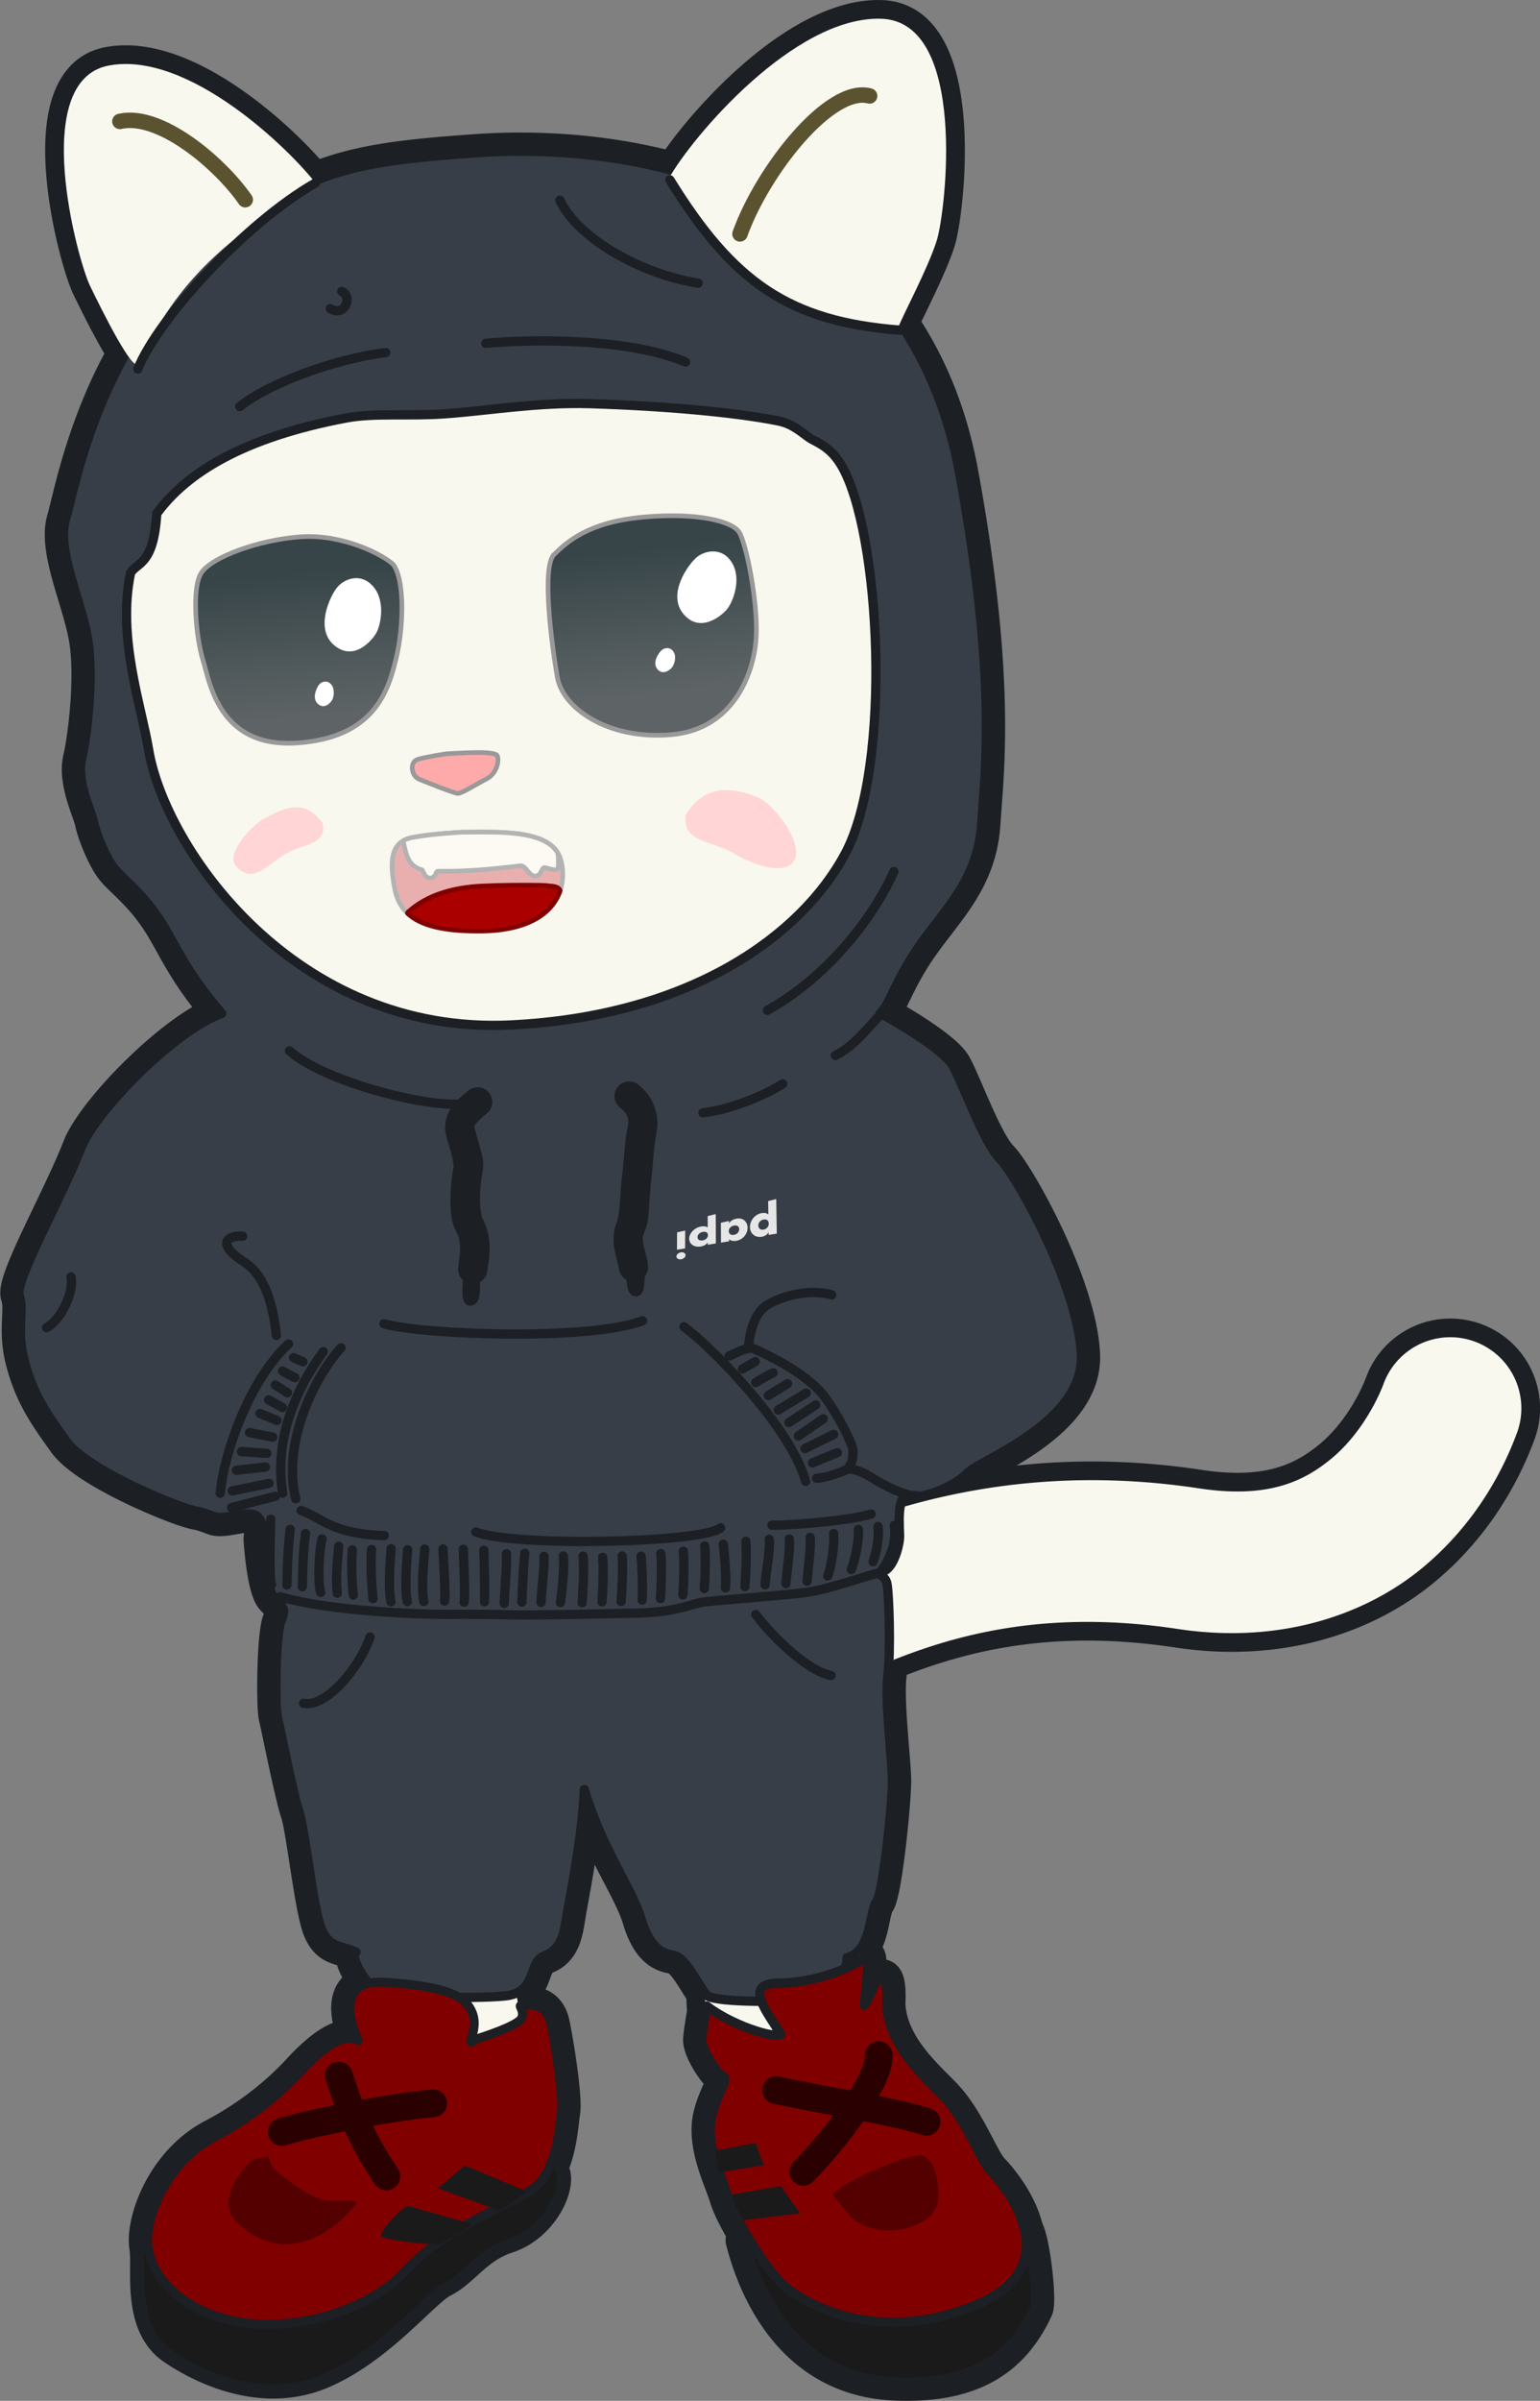 <?xml version="1.0" encoding="UTF-8" standalone="no"?>
<!-- Created with Inkscape (http://www.inkscape.org/) -->

<svg
   width="130.824mm"
   height="203.861mm"
   viewBox="0 0 130.824 203.861"
   version="1.1"
   id="svg5"
   inkscape:version="1.1.1 (1:1.1+202109281949+c3084ef5ed)"
   sodipodi:docname="tracksuitCatBlack.svg"
   xmlns:inkscape="http://www.inkscape.org/namespaces/inkscape"
   xmlns:sodipodi="http://sodipodi.sourceforge.net/DTD/sodipodi-0.dtd"
   xmlns:xlink="http://www.w3.org/1999/xlink"
   xmlns="http://www.w3.org/2000/svg"
   xmlns:svg="http://www.w3.org/2000/svg">
  <rect x="0" y="0" width="130.824" height="203.861" fill="#808080" stroke="none"/>
  <sodipodi:namedview
     id="namedview7"
     pagecolor="#ffffff"
     bordercolor="#999999"
     borderopacity="1"
     inkscape:pageshadow="0"
     inkscape:pageopacity="0"
     inkscape:pagecheckerboard="0"
     inkscape:document-units="mm"
     showgrid="false"
     inkscape:zoom="1"
     inkscape:cx="-4.5"
     inkscape:cy="438.5"
     inkscape:window-width="2560"
     inkscape:window-height="1052"
     inkscape:window-x="0"
     inkscape:window-y="-1"
     inkscape:window-maximized="1"
     inkscape:current-layer="layer2"
     inkscape:snap-global="false"
     showguides="true"
     inkscape:guide-bbox="true"
     inkscape:snap-bbox="false"
     inkscape:bbox-paths="true"
     fit-margin-top="0"
     fit-margin-left="0"
     fit-margin-right="0"
     fit-margin-bottom="0">
    <sodipodi:guide
       position="-883.125,115.515"
       orientation="1,0"
       id="guide6511" />
    <sodipodi:guide
       position="-597.13,118.545"
       orientation="1,0"
       id="guide6513" />
  </sodipodi:namedview>
  <defs
     id="defs2">
    <rect
       x="-3058.376"
       y="-121.155"
       width="1472.061"
       height="1819.574"
       id="rect88927" />
    <inkscape:path-effect
       effect="perspective-envelope"
       up_left_point="608.266,311.896"
       up_right_point="660.85,310.046"
       down_left_point="606.379,336.711"
       down_right_point="658.991,328.665"
       id="path-effect76352"
       is_visible="true"
       lpeversion="1"
       deform_type="envelope_deformation"
       horizontal_mirror="false"
       vertical_mirror="false"
       overflow_perspective="false" />
    <inkscape:path-effect
       effect="perspective-envelope"
       up_left_point="-28.943,-6.343"
       up_right_point="153.015,-6.343"
       down_left_point="-28.943,306.606"
       down_right_point="153.015,306.606"
       id="path-effect76331"
       is_visible="true"
       lpeversion="1"
       deform_type="envelope_deformation"
       horizontal_mirror="false"
       vertical_mirror="false"
       overflow_perspective="false" />
    <linearGradient
       inkscape:collect="always"
       id="linearGradient19813">
      <stop
         style="stop-color:#374548;stop-opacity:1;"
         offset="0"
         id="stop19809" />
      <stop
         style="stop-color:#5e6466;stop-opacity:1"
         offset="1"
         id="stop19811" />
    </linearGradient>
    <rect
       x="74.314"
       y="278.978"
       width="622.934"
       height="226.772"
       id="rect1662" />
    <rect
       x="74.314"
       y="278.978"
       width="622.934"
       height="226.772"
       id="rect1662-5" />
    <linearGradient
       inkscape:collect="always"
       xlink:href="#linearGradient19813"
       id="linearGradient22450"
       x1="13.491"
       y1="63.369"
       x2="14.083"
       y2="88.434"
       gradientUnits="userSpaceOnUse"
       gradientTransform="matrix(0.495,-0.038,0.038,0.495,23.315,39.341)" />
    <linearGradient
       inkscape:collect="always"
       xlink:href="#linearGradient19813"
       id="linearGradient22837"
       gradientUnits="userSpaceOnUse"
       gradientTransform="matrix(0.519,-0.04,0.04,0.519,21.2,37.58)"
       x1="78.883"
       y1="64.516"
       x2="79.901"
       y2="88.515" />
    <rect
       x="74.314"
       y="278.978"
       width="622.934"
       height="226.772"
       id="rect52986" />
    <rect
       x="-3058.376"
       y="-121.155"
       width="1472.061"
       height="1819.574"
       id="rect97759" />
    <rect
       x="-3058.376"
       y="-121.155"
       width="1472.061"
       height="1819.574"
       id="rect5996" />
  </defs>
  <g
     inkscape:groupmode="layer"
     id="layer2"
     inkscape:label="Layer 2"
     style="display:inline;opacity:1"
     transform="translate(-10.147,-21.401)">
    <g
       id="g22888">
      <path
         id="path9125"
         style="fill:#1c1f24;fill-opacity:1;fill-rule:evenodd;stroke:#1c1f24;stroke-width:3.175;stroke-linecap:round;stroke-linejoin:round;stroke-miterlimit:4;stroke-dasharray:none;stroke-opacity:1;paint-order:fill markers stroke;stop-color:#000000"
         d="m 84.644,22.99 c -6.9,0.1 -14.798,9.009 -17.283,12.909 -5.647,-1.516 -11.535,-1.897 -16.837,-1.52 -5.97,0.424 -9.949,0.863 -13.694,2.41 -2.667,-3.306 -10.952,-11.068 -17.461,-9.819 -6.766,1.299 -2.643,16.492 -1.576,18.702 0.703,1.456 2.081,4.229 3.057,5.703 -3.52,6.225 -4.642,12.432 -5.152,14.186 -0.728,2.506 1.238,6.596 1.852,9.858 0.614,3.262 -0.024,8.527 -0.472,10.449 -0.449,1.922 0.855,4.48 1.015,5.33 0.16,0.85 1.041,3.132 1.851,4.054 0.81,0.922 2.325,2.048 3.765,4.256 1.44,2.208 2.085,4.253 5.276,7.949 -4.003,1.429 -10.753,8.325 -11.957,11.413 -1.706,4.377 -5.662,11.304 -5.237,12.536 0.425,1.231 -0.294,2.941 0.441,5.649 0.734,2.707 1.769,4.269 3.572,6.758 1.804,2.49 9.736,5.714 11.068,5.906 0.338,0.049 0.863,0.224 1.457,0.458 0.808,0.318 2.711,-0.492 3.485,-0.125 0.896,0.426 0.607,2.008 0.607,2.008 0,0 0.242,4.154 1.011,4.988 0.769,0.834 1.047,0.907 0.587,2.007 -0.461,1.099 -0.545,7.174 -0.307,8.147 0.238,0.973 1.342,6.609 1.842,8.072 0.5,1.463 1.213,8.398 1.926,9.995 0.713,1.597 1.663,1.273 2.918,1.899 -0.528,0.07 0.294,1.8 1.087,2.64 -2.297,0.528 -1.705,3.114 -0.907,4.852 -1.804,-1.009 -4.689,2.438 -5.293,3.047 -0.604,0.609 -2.975,3.097 -6.962,5.181 -3.703,1.935 -5.498,6.026 -5.643,8.481 -0.024,0.407 0.015,0.84 0.118,1.284 -8.46e-4,1.3e-4 -0.034,0.006 -0.034,0.006 0.149,1.678 -0.55,6.086 2.16,7.954 2.71,1.868 7.76,4.146 12.626,1.997 4.866,-2.149 8.41,-6.821 10.156,-7.705 1.746,-0.884 2.8,-2.87 5.462,-3.738 2.661,-0.868 4.104,-3.715 3.885,-5.023 -0.03,-0.177 -0.169,-0.301 -0.394,-0.381 0.959,-1.818 1.056,-4.241 1.191,-5.032 0.185,-1.089 -0.449,-5.327 -0.875,-7.42 -0.426,-2.093 -2.238,-1.59 -2.545,-1.617 -0.307,-0.027 0.32,0.439 0.023,1.082 -0.016,0.034 -0.041,0.07 -0.072,0.106 l -0.378,-2.238 c 1.657,-0.723 1.117,-2.687 2.44,-3.189 1.544,-0.586 1.662,-2.175 1.923,-3.729 0.261,-1.554 1.273,-6.525 1.42,-10.361 1.543,5.126 4.028,8.349 4.802,10.926 0.717,2.386 1.714,2.98 2.725,3.124 1.021,0.146 1.946,2.144 2.706,3.179 0.024,0.574 0.054,1.141 0.083,1.641 -0.096,0.563 -0.272,1.616 -0.336,2.289 -0.084,0.88 1.349,3.029 1.852,3.226 0.503,0.197 -0.915,2.073 -1.106,3.941 -0.241,2.361 1.065,4.85 1.501,6.332 0.193,0.656 0.845,1.961 1.664,3.334 -0.187,0.087 -0.293,0.178 -0.303,0.275 0.758,2.964 3.561,11.597 12.73,12.018 6.805,0.312 10.063,-2.245 11.93,-6.239 0.286,-0.612 -0.214,-5.597 -0.855,-6.715 -0.543,-2.349 -2.34,-4.406 -2.825,-4.901 -0.95,-0.968 -2.073,-4.365 -4.183,-6.515 -1.667,-1.699 -4.562,-4.258 -4.7,-7.763 0,0 0.177,-2.379 -0.478,-2.141 -0.655,0.238 -0.644,1.159 -1.418,2.307 0,-0.414 0.535,-4.317 0.16,-4.074 -0.156,0.101 -0.322,0.2 -0.494,0.298 l -0.014,-0.721 -0.302,0.008 c 1.253,-1.1 1.16,-3.583 1.675,-4.292 0.609,-0.838 1.389,-8.666 1.366,-10.372 -0.023,-1.706 -0.648,-6.639 -0.393,-8.855 0.039,-0.335 0.065,-0.736 0.086,-1.163 5.778,-2.349 13.505,-4.463 24.55,-2.788 8.863,1.343 16.108,-1.325 20.767,-5.184 4.659,-3.859 6.934,-8.484 8.036,-11.45 a 6.037,6.037 0 0 0 -3.557,-7.761 6.037,6.037 0 0 0 -7.761,3.558 c -0.564,1.52 -2.053,4.394 -4.419,6.354 -2.366,1.96 -5.407,3.432 -11.257,2.545 -10.325,-1.565 -18.857,-0.269 -25.408,1.659 0.097,-0.663 0.315,-1.168 0.814,-1.029 1.153,0.32 3.843,-0.806 4.916,-1.933 1.074,-1.127 9.947,-4.272 9.673,-10.091 -0.274,-5.819 -5.515,-15.174 -6.927,-16.606 -1.412,-1.432 -3.291,-6.782 -4.036,-7.963 -0.745,-1.182 -3.785,-3.102 -6.115,-4.382 0.774,-0.649 1.299,-2.868 3.453,-5.899 2.153,-3.032 4.861,-5.55 5.158,-10.182 0.295,-4.609 1.337,-12.122 -1.852,-29.665 -0.928,-5.106 -2.707,-9.348 -5.085,-12.849 0.612,-1.384 2.422,-4.821 3.116,-7.006 0.773,-2.433 2.669,-18.629 -4.729,-18.845 -0.116,-0.003 -0.232,-0.004 -0.348,-0.003 z" />
      <path
         style="fill:#f9f8ef;fill-opacity:1;fill-rule:evenodd;stroke:none;stroke-width:0.787;stroke-linecap:round;stroke-linejoin:round;stroke-miterlimit:4;stroke-dasharray:none;stroke-opacity:1;paint-order:fill markers stroke;stop-color:#000000"
         d="m 83.223,187.184 0.12,6.021 -8.872,4.18 -4.263,-3.465 c 0,0 -0.519,-7.049 -0.041,-6.957 0.478,0.093 9.221,0.326 9.221,0.326 z"
         id="path221230"
         sodipodi:nodetypes="ccccscc" />
      <path
         style="fill:#f9f8ef;fill-opacity:1;fill-rule:evenodd;stroke:none;stroke-width:0.787;stroke-linecap:round;stroke-linejoin:round;stroke-miterlimit:4;stroke-dasharray:none;stroke-opacity:1;paint-order:fill markers stroke;stop-color:#000000"
         d="m 53.599,188.269 1.153,6.83 -7.727,1.664 -4.263,-3.465 c 0,0 -0.519,-7.049 -0.041,-6.957 0.478,0.093 9.221,0.326 9.221,0.326 z"
         id="path216663" />
      <path
         style="fill:#1a1a1a;fill-opacity:1;fill-rule:evenodd;stroke:#1a1a1a;stroke-width:0.764;stroke-linecap:round;stroke-linejoin:round;stroke-miterlimit:4;stroke-dasharray:none;stroke-opacity:1;paint-order:fill markers stroke;stop-color:#000000"
         d="m 22.762,212.658 c 0.149,1.678 -0.55,6.086 2.16,7.954 2.71,1.868 7.76,4.146 12.626,1.997 4.866,-2.149 8.41,-6.821 10.156,-7.705 1.746,-0.884 2.801,-2.87 5.462,-3.738 2.661,-0.868 4.104,-3.715 3.885,-5.023 -0.219,-1.308 -6.453,0.236 -8.713,1.513 -2.26,1.277 -25.575,5.002 -25.575,5.002 z"
         id="path208778"
         sodipodi:nodetypes="cssssssc" />
      <path
         style="fill:#1a1a1a;fill-opacity:1;fill-rule:evenodd;stroke:#1c1f24;stroke-width:0.787;stroke-linecap:round;stroke-linejoin:round;stroke-miterlimit:4;stroke-dasharray:none;stroke-opacity:1;paint-order:fill markers stroke;stop-color:#000000"
         d="m 73.371,211.631 c 0.758,2.964 3.561,11.597 12.73,12.018 6.805,0.312 10.063,-2.245 11.929,-6.239 0.301,-0.645 -0.268,-6.142 -0.958,-6.862 -0.69,-0.721 -23.538,-0.415 -23.702,1.084 z"
         id="path163938"
         sodipodi:nodetypes="csssc" />
      <path
         style="color:#000000;fill:#f9f8ef;fill-opacity:1;fill-rule:evenodd;stroke-width:0.496;stroke-linecap:round;stroke-linejoin:round;-inkscape-stroke:none;paint-order:fill markers stroke"
         d="m 135.451,135.327 a 6.037,6.037 0 0 0 -7.761,3.558 c -0.564,1.52 -2.053,4.394 -4.419,6.354 -2.366,1.96 -5.407,3.432 -11.257,2.545 -16.177,-2.452 -27.961,2.116 -34.604,5.142 a 6.037,6.037 0 0 0 -2.992,7.997 6.037,6.037 0 0 0 7.997,2.992 c 6.059,-2.76 14.543,-6.2 27.791,-4.192 8.863,1.343 16.109,-1.325 20.768,-5.184 4.659,-3.859 6.934,-8.483 8.035,-11.45 a 6.037,6.037 0 0 0 -3.557,-7.761 z"
         id="path99263" />
      <path
         style="fill:#373e48;fill-opacity:1;fill-rule:evenodd;stroke:#1c1f24;stroke-width:0.787;stroke-linecap:round;stroke-linejoin:round;stroke-miterlimit:4;stroke-dasharray:none;stroke-opacity:1;paint-order:fill markers stroke;stop-color:#000000"
         d="m 50.524,34.379 c 15.877,-1.129 37.016,4.479 41.166,27.314 3.189,17.543 2.147,25.056 1.852,29.665 -0.296,4.632 -3.005,7.15 -5.158,10.182 -2.153,3.032 -2.679,5.25 -3.452,5.899 2.33,1.28 5.371,3.2 6.115,4.382 0.745,1.182 2.624,6.531 4.036,7.963 1.412,1.432 6.653,10.786 6.927,16.605 0.274,5.819 -8.599,8.964 -9.673,10.091 -1.074,1.127 -3.764,2.254 -4.916,1.933 -1.153,-0.32 -0.852,2.736 -0.852,3.447 0,0.711 -0.503,2.738 -1.43,2.978 -0.927,0.241 0.186,0.141 0.357,1.033 0.171,0.892 0.33,5.586 0.074,7.801 -0.255,2.215 0.37,7.149 0.393,8.855 0.023,1.706 -0.757,9.533 -1.367,10.372 -0.609,0.838 -0.361,4.166 -2.503,4.743 0.042,0.407 -0.184,2.651 -3.196,3.419 -1.494,0.381 -7.708,0.407 -8.657,-0.18 -0.797,-0.893 -1.807,-3.306 -2.929,-3.467 -1.011,-0.145 -2.008,-0.738 -2.725,-3.124 -0.775,-2.578 -3.259,-5.801 -4.802,-10.927 -0.147,3.835 -1.158,8.807 -1.419,10.361 -0.261,1.554 -0.38,3.143 -1.924,3.729 -1.544,0.586 -0.541,3.168 -3.464,3.438 -2.923,0.27 -9.982,0.081 -11.183,-0.8 -0.862,-0.632 -1.995,-2.844 -1.397,-2.923 -1.255,-0.626 -2.204,-0.302 -2.918,-1.899 -0.713,-1.597 -1.426,-8.532 -1.927,-9.995 -0.5,-1.463 -1.604,-7.099 -1.842,-8.072 -0.238,-0.973 -0.154,-7.048 0.307,-8.147 0.461,-1.099 0.183,-1.173 -0.587,-2.007 -0.769,-0.834 -1.011,-4.988 -1.011,-4.988 0,0 0.29,-1.582 -0.607,-2.008 -0.773,-0.367 -2.677,0.443 -3.485,0.124 -0.594,-0.234 -1.118,-0.409 -1.457,-0.458 -1.332,-0.192 -9.264,-3.416 -11.068,-5.906 -1.804,-2.49 -2.838,-4.051 -3.572,-6.758 -0.734,-2.707 -0.016,-4.417 -0.441,-5.649 -0.425,-1.231 3.531,-8.159 5.237,-12.536 1.204,-3.089 7.954,-9.984 11.957,-11.413 -3.191,-3.696 -3.836,-5.74 -5.276,-7.949 C 22.269,97.301 20.754,96.174 19.944,95.253 19.134,94.331 18.254,92.049 18.094,91.199 17.933,90.348 16.63,87.791 17.079,85.869 17.527,83.946 18.165,78.681 17.551,75.419 16.937,72.158 14.97,68.068 15.699,65.561 16.427,63.055 18.4,51.454 26.845,43.705 35.29,35.957 39.538,35.16 50.524,34.379 Z"
         id="path27368"
         sodipodi:nodetypes="sssscssssssssssscscsscsssscssssscssssssscssssssss" />
      <path
         style="fill:#f9f8ef;fill-opacity:1;fill-rule:evenodd;stroke:#1c1f24;stroke-width:0.787;stroke-linecap:round;stroke-linejoin:round;stroke-miterlimit:4;stroke-dasharray:none;stroke-opacity:1;paint-order:fill markers stroke;stop-color:#000000"
         d="m 48.01,56.533 c 3.645,-0.263 7.848,-0.99 12.241,-0.856 6.23,0.19 12.373,0.729 16.051,1.476 1.34,0.272 2.194,1.2 2.764,1.521 0.673,0.378 1.672,0.763 2.548,2.227 3.34,5.589 4.345,25.522 0.323,33.007 C 78.267,100.74 68.969,107.671 53.561,108.433 35.167,109.344 24.16,93.386 22.779,85.089 c -0.626,-3.761 -2.699,-9.577 -1.535,-15.058 0.627,-0.935 1.951,-0.686 2.22,-5.02 2.556,-3.498 7.39,-6.47 16.077,-8.114 2.432,-0.46 5.399,-0.13 8.47,-0.364 z"
         id="path17483"
         sodipodi:nodetypes="csssssssccsc" />
      <path
         style="fill:#ffaaaa;fill-rule:evenodd;stroke:#999999;stroke-width:0.394;stroke-linecap:round;stroke-linejoin:round;paint-order:stroke fill markers;stop-color:#000000"
         d="m 48.116,85.403 c 1.671,-0.083 4.106,-0.247 4.28,0.181 0.174,0.428 -0.053,1.513 -0.924,1.959 -0.87,0.446 -2.12,1.257 -2.449,1.232 -0.328,-0.025 -3.16,-1.143 -3.373,-1.262 -0.573,-0.32 -0.707,-1.409 -0.023,-1.627 0.684,-0.218 2.488,-0.483 2.488,-0.483 z"
         id="path18418"
         sodipodi:nodetypes="ssscsscs" />
      <path
         style="fill:url(#linearGradient22837);fill-opacity:1;fill-rule:evenodd;stroke:#999999;stroke-width:0.394;stroke-linecap:round;stroke-linejoin:round;stroke-miterlimit:4;stroke-dasharray:none;stroke-opacity:1;paint-order:stroke fill markers;stop-color:#000000"
         d="m 64.743,65.313 c 4.642,-0.427 7.614,0.349 8.2,1.281 0.586,0.931 1.579,5.822 1.451,8.796 -0.128,2.975 -1.811,7.927 -7.216,8.393 -5.405,0.466 -9.228,-2.258 -9.686,-4.879 -0.459,-2.621 -1.357,-9.354 -0.28,-10.412 1.076,-1.058 2.89,-2.752 7.532,-3.178 z"
         id="path22835"
         sodipodi:nodetypes="zszzssz" />
      <path
         style="fill:url(#linearGradient22450);fill-opacity:1;fill-rule:evenodd;stroke:#999999;stroke-width:0.394;stroke-linecap:round;stroke-linejoin:round;stroke-miterlimit:4;stroke-dasharray:none;stroke-opacity:1;paint-order:stroke fill markers;stop-color:#000000"
         d="m 43.563,69.342 c -0.902,-0.867 -4.348,-2.616 -7.9,-2.359 -3.551,0.257 -7.513,1.718 -8.399,3.036 -0.885,1.319 -0.45,5.565 0.126,7.438 0.576,1.872 1.347,7.462 7.958,7.032 6.611,-0.43 7.778,-4.442 8.436,-7.12 0.657,-2.677 0.765,-6.672 -0.221,-8.028 z"
         id="path18883"
         sodipodi:nodetypes="czsszsc" />
      <path
         style="display:inline;fill:#ffffff;fill-rule:evenodd;stroke:none;stroke-width:0.394;stroke-linecap:round;stroke-linejoin:round;paint-order:stroke fill markers;stop-color:#000000"
         d="m 68.206,73.535 c 1.401,1.672 3.209,0.186 3.698,-0.399 0.49,-0.585 1.259,-2.505 0.452,-3.904 -0.807,-1.399 -2.299,-1.12 -3.033,-0.503 -0.733,0.618 -2.519,3.134 -1.117,4.806 z"
         id="path19277"
         sodipodi:nodetypes="zzssz" />
      <path
         style="display:inline;fill:#ffffff;fill-rule:evenodd;stroke:none;stroke-width:0.132;stroke-linecap:round;stroke-linejoin:round;paint-order:stroke fill markers;stop-color:#000000"
         d="m 65.989,78.218 c 0.47,0.562 1.075,0.063 1.24,-0.134 0.164,-0.196 0.422,-0.842 0.151,-1.312 -0.271,-0.47 -0.771,-0.377 -1.016,-0.169 -0.246,0.207 -0.844,1.053 -0.374,1.614 z"
         id="path19741"
         sodipodi:nodetypes="zzssz" />
      <path
         style="display:inline;fill:#ffffff;fill-rule:evenodd;stroke:none;stroke-width:0.394;stroke-linecap:round;stroke-linejoin:round;paint-order:stroke fill markers;stop-color:#000000"
         d="m 38.535,76.189 c 1.67,1.403 3.192,-0.374 3.573,-1.034 0.381,-0.661 0.805,-2.686 -0.233,-3.924 -1.038,-1.238 -2.459,-0.704 -3.074,0.031 -0.615,0.736 -1.937,3.524 -0.266,4.927 z"
         id="path23842"
         sodipodi:nodetypes="zzssz" />
      <path
         style="display:inline;fill:#ffffff;fill-rule:evenodd;stroke:none;stroke-width:0.132;stroke-linecap:round;stroke-linejoin:round;paint-order:stroke fill markers;stop-color:#000000"
         d="m 37.165,81.186 c 0.56,0.472 1.07,-0.125 1.198,-0.347 0.127,-0.222 0.269,-0.902 -0.079,-1.318 -0.348,-0.416 -0.824,-0.237 -1.03,0.01 -0.206,0.247 -0.648,1.183 -0.088,1.655 z"
         id="path23844"
         sodipodi:nodetypes="zzssz" />
      <path
         style="fill:#e9afaf;fill-opacity:1;fill-rule:evenodd;stroke:#b3b3b3;stroke-width:0.394;stroke-linecap:round;stroke-linejoin:round;paint-order:stroke fill markers;stop-color:#000000"
         d="m 49.447,92.067 c 3.73,-0.037 7.795,-0.163 8.388,2.524 0.593,2.687 -0.958,5.82 -6.852,5.87 -5.171,0.044 -6.888,-1.319 -7.323,-3.689 -0.42,-2.289 -0.321,-3.909 1.502,-4.254 1.823,-0.345 4.285,-0.451 4.285,-0.451 z"
         id="path23959"
         sodipodi:nodetypes="cssssc" />
      <path
         id="path26705"
         style="fill:#aa0000;fill-opacity:1;fill-rule:evenodd;stroke:#800000;stroke-width:0.394;stroke-linecap:round;stroke-linejoin:round;paint-order:stroke fill markers;stop-color:#000000"
         d="m 54.837,96.561 c -1.547,-0.002 -3.662,0.038 -4.61,0.139 -1.517,0.161 -3.757,0.613 -5.444,2.175 -0.009,0.024 -0.016,0.049 -0.023,0.073 1.055,1.001 2.945,1.539 6.224,1.512 4.13,-0.035 6.127,-1.584 6.749,-3.432 -0.176,-0.439 -0.825,-0.367 -1.101,-0.421 -0.143,-0.028 -0.867,-0.044 -1.795,-0.046 z"
         sodipodi:nodetypes="ssccscss" />
      <path
         id="path24027"
         style="fill:#fcfaf2;fill-opacity:1;fill-rule:evenodd;stroke:#b3b3b3;stroke-width:0.394;stroke-linecap:round;stroke-linejoin:round;paint-order:stroke fill markers;stop-color:#000000"
         d="m 51.205,92.054 c -0.585,-9.18e-4 -1.176,0.007 -1.758,0.013 0,0 -2.462,0.106 -4.285,0.451 -0.3,0.057 -0.553,0.148 -0.765,0.271 0.228,1.108 0.41,2.169 1.584,2.465 0.127,0.032 0.192,0.685 0.694,0.701 0.516,0.016 0.452,-0.567 0.673,-0.581 2.216,0.066 4.893,-0.196 7.007,-0.457 0.465,-0.033 0.733,0.881 1.251,0.874 0.596,-0.008 0.509,-0.809 0.864,-0.712 0.409,0.112 0.818,0.215 0.966,0.188 0.224,-0.041 0.145,-1.046 0.107,-1.424 -0.941,-1.58 -3.568,-1.785 -6.337,-1.789 z" />
      <path
         style="fill:none;fill-opacity:1;fill-rule:evenodd;stroke:#1c1f24;stroke-width:0.787;stroke-linecap:round;stroke-linejoin:round;stroke-miterlimit:4;stroke-dasharray:none;stroke-opacity:1;paint-order:stroke fill markers;stop-color:#000000"
         d="m 30.517,55.924 c 2.266,-1.856 7.885,-4.037 12.406,-4.583"
         id="path27693"
         sodipodi:nodetypes="cc" />
      <path
         style="fill:none;fill-opacity:1;fill-rule:evenodd;stroke:#1c1f24;stroke-width:0.787;stroke-linecap:round;stroke-linejoin:round;stroke-miterlimit:4;stroke-dasharray:none;stroke-opacity:1;paint-order:stroke fill markers;stop-color:#000000"
         d="m 51.416,50.553 c 3.756,-0.345 12.032,-0.494 16.962,1.588"
         id="path43546" />
      <path
         style="fill:none;fill-opacity:1;fill-rule:evenodd;stroke:#1c1f24;stroke-width:0.787;stroke-linecap:round;stroke-linejoin:round;stroke-miterlimit:4;stroke-dasharray:none;stroke-opacity:1;paint-order:stroke fill markers;stop-color:#000000"
         d="m 57.705,38.401 c 1.475,3.158 6.735,6.236 11.742,7.046"
         id="path43581" />
      <path
         style="fill:none;fill-opacity:1;fill-rule:evenodd;stroke:#1c1f24;stroke-width:0.787;stroke-linecap:round;stroke-linejoin:round;stroke-miterlimit:4;stroke-dasharray:none;stroke-opacity:1;paint-order:stroke fill markers;stop-color:#000000"
         d="m 38.203,47.606 c 1.21,0.743 1.955,-0.985 0.974,-1.459"
         id="path43583"
         sodipodi:nodetypes="cc" />
      <path
         style="fill:none;fill-opacity:1;fill-rule:evenodd;stroke:#1c1f24;stroke-width:0.787;stroke-linecap:round;stroke-linejoin:round;stroke-miterlimit:4;stroke-dasharray:none;stroke-opacity:1;paint-order:stroke fill markers;stop-color:#000000"
         d="m 42.753,133.803 c 3.237,0.935 17.29,1.48 21.981,-0.248"
         id="path44017" />
      <path
         style="fill:none;fill-opacity:1;fill-rule:evenodd;stroke:#1c1f24;stroke-width:0.787;stroke-linecap:round;stroke-linejoin:round;stroke-miterlimit:4;stroke-dasharray:none;stroke-opacity:1;paint-order:stroke fill markers;stop-color:#000000"
         d="m 35.277,148.671 c -1.136,-4.483 1.343,-10.051 3.836,-12.825"
         id="path44019" />
      <path
         style="fill:none;fill-opacity:1;fill-rule:evenodd;stroke:#1c1f24;stroke-width:0.787;stroke-linecap:round;stroke-linejoin:round;stroke-miterlimit:4;stroke-dasharray:none;stroke-opacity:1;paint-order:stroke fill markers;stop-color:#000000"
         d="m 34.16,148.192 c -0.772,-4.778 1.291,-9.079 3.447,-12.016"
         id="path44101"
         sodipodi:nodetypes="cc" />
      <path
         style="fill:none;fill-opacity:1;fill-rule:evenodd;stroke:#1c1f24;stroke-width:0.787;stroke-linecap:round;stroke-linejoin:round;stroke-miterlimit:4;stroke-dasharray:none;stroke-opacity:1;paint-order:stroke fill markers;stop-color:#000000"
         d="m 69.861,115.895 c 2.083,-0.245 4.875,-1.272 6.773,-2.453"
         id="path44611"
         sodipodi:nodetypes="cc" />
      <path
         style="fill:none;fill-opacity:1;fill-rule:evenodd;stroke:#1c1f24;stroke-width:0.787;stroke-linecap:round;stroke-linejoin:round;stroke-miterlimit:4;stroke-dasharray:none;stroke-opacity:1;paint-order:stroke fill markers;stop-color:#000000"
         d="m 85.121,107.38 c -1.236,1.237 -2.405,2.884 -4.02,3.646"
         id="path44837" />
      <path
         style="fill:none;fill-opacity:1;fill-rule:evenodd;stroke:#1c1f24;stroke-width:0.787;stroke-linecap:round;stroke-linejoin:round;stroke-miterlimit:4;stroke-dasharray:none;stroke-opacity:1;paint-order:stroke fill markers;stop-color:#000000"
         d="m 48.885,115.153 c -3.358,0.109 -11.461,-2.09 -14.145,-4.526"
         id="path44839" />
      <path
         style="fill:none;fill-opacity:1;fill-rule:evenodd;stroke:#1c1f24;stroke-width:0.787;stroke-linecap:round;stroke-linejoin:round;stroke-miterlimit:4;stroke-dasharray:none;stroke-opacity:1;paint-order:stroke fill markers;stop-color:#000000"
         d="m 68.247,134.063 c 2.157,1.534 9.078,8.479 10.336,13.125"
         id="path44841" />
      <path
         style="fill:none;fill-opacity:1;fill-rule:evenodd;stroke:#1c1f24;stroke-width:0.787;stroke-linecap:round;stroke-linejoin:round;stroke-miterlimit:4;stroke-dasharray:none;stroke-opacity:1;paint-order:stroke fill markers;stop-color:#000000"
         d="m 72.086,136.548 c 0.735,-0.332 1.621,-0.842 2.137,-0.603 0.516,0.239 4.337,1.879 5.965,4.055 1.251,1.672 2.208,3.754 2.364,4.288 0.155,0.535 0.02,1.701 -0.653,1.987 -0.673,0.286 -1.812,0.644 -2.386,0.648"
         id="path44904"
         sodipodi:nodetypes="cssssc" />
      <path
         style="fill:none;fill-opacity:1;fill-rule:evenodd;stroke:#1c1f24;stroke-width:0.787;stroke-linecap:round;stroke-linejoin:round;stroke-miterlimit:4;stroke-dasharray:none;stroke-opacity:1;paint-order:stroke fill markers;stop-color:#000000"
         d="m 73.214,137.641 1.094,-0.63"
         id="path44906"
         sodipodi:nodetypes="cc" />
      <path
         style="fill:none;fill-opacity:1;fill-rule:evenodd;stroke:#1c1f24;stroke-width:0.787;stroke-linecap:round;stroke-linejoin:round;stroke-miterlimit:4;stroke-dasharray:none;stroke-opacity:1;paint-order:stroke fill markers;stop-color:#000000"
         d="m 74.343,138.792 c 0,0 0.949,-0.58 1.474,-0.82"
         id="path44908"
         sodipodi:nodetypes="cc" />
      <path
         style="fill:none;fill-opacity:1;fill-rule:evenodd;stroke:#1c1f24;stroke-width:0.787;stroke-linecap:round;stroke-linejoin:round;stroke-miterlimit:4;stroke-dasharray:none;stroke-opacity:1;paint-order:stroke fill markers;stop-color:#000000"
         d="m 76.266,141.128 2.371,-1.441"
         id="path44910" />
      <path
         style="fill:none;fill-opacity:1;fill-rule:evenodd;stroke:#1c1f24;stroke-width:0.787;stroke-linecap:round;stroke-linejoin:round;stroke-miterlimit:4;stroke-dasharray:none;stroke-opacity:1;paint-order:stroke fill markers;stop-color:#000000"
         d="m 77.968,143.335 2.114,-1.46"
         id="path44912" />
      <path
         style="fill:none;fill-opacity:1;fill-rule:evenodd;stroke:#1c1f24;stroke-width:0.787;stroke-linecap:round;stroke-linejoin:round;stroke-miterlimit:4;stroke-dasharray:none;stroke-opacity:1;paint-order:stroke fill markers;stop-color:#000000"
         d="m 79.165,145.615 2.117,-0.862"
         id="path44914" />
      <path
         style="fill:none;fill-opacity:1;fill-rule:evenodd;stroke:#1c1f24;stroke-width:0.787;stroke-linecap:round;stroke-linejoin:round;stroke-miterlimit:4;stroke-dasharray:none;stroke-opacity:1;paint-order:stroke fill markers;stop-color:#000000"
         d="m 75.418,139.896 1.63,-1.003"
         id="path45504"
         sodipodi:nodetypes="cc" />
      <path
         style="fill:none;fill-opacity:1;fill-rule:evenodd;stroke:#1c1f24;stroke-width:0.787;stroke-linecap:round;stroke-linejoin:round;stroke-miterlimit:4;stroke-dasharray:none;stroke-opacity:1;paint-order:stroke fill markers;stop-color:#000000"
         d="m 77.164,142.195 2.27,-1.498"
         id="path45696"
         sodipodi:nodetypes="cc" />
      <path
         style="fill:none;fill-opacity:1;fill-rule:evenodd;stroke:#1c1f24;stroke-width:0.787;stroke-linecap:round;stroke-linejoin:round;stroke-miterlimit:4;stroke-dasharray:none;stroke-opacity:1;paint-order:stroke fill markers;stop-color:#000000"
         d="m 78.534,144.4 2.433,-1.197"
         id="path45911"
         sodipodi:nodetypes="cc" />
      <path
         style="fill:none;fill-opacity:1;fill-rule:evenodd;stroke:#1c1f24;stroke-width:0.787;stroke-linecap:round;stroke-linejoin:round;stroke-miterlimit:4;stroke-dasharray:none;stroke-opacity:1;paint-order:stroke fill markers;stop-color:#000000"
         d="m 73.757,135.463 c 0.135,-1.059 0.477,-2.455 1.413,-3.146 0.936,-0.691 3.508,-1.573 5.633,-0.966"
         id="path46229" />
      <path
         style="fill:none;fill-opacity:1;fill-rule:evenodd;stroke:#1c1f24;stroke-width:0.787;stroke-linecap:round;stroke-linejoin:round;stroke-miterlimit:4;stroke-dasharray:none;stroke-opacity:1;paint-order:stroke fill markers;stop-color:#000000"
         d="m 82.438,146.15 c 0.61,0.059 1.37,0.463 1.989,0.863 0.62,0.4 2.643,1.47 3.54,1.383"
         id="path46231" />
      <path
         style="fill:none;fill-opacity:1;fill-rule:evenodd;stroke:#1c1f24;stroke-width:0.787;stroke-linecap:round;stroke-linejoin:round;stroke-miterlimit:4;stroke-dasharray:none;stroke-opacity:1;paint-order:stroke fill markers;stop-color:#000000"
         d="m 34.655,135.521 c -3.441,3.188 -5.531,9.514 -5.796,12.671"
         id="path46233"
         sodipodi:nodetypes="cc" />
      <path
         style="fill:none;fill-opacity:1;fill-rule:evenodd;stroke:#1c1f24;stroke-width:0.787;stroke-linecap:round;stroke-linejoin:round;stroke-miterlimit:4;stroke-dasharray:none;stroke-opacity:1;paint-order:stroke fill markers;stop-color:#000000"
         d="m 29.821,149.412 3.715,-0.957"
         id="path46235" />
      <path
         style="fill:none;fill-opacity:1;fill-rule:evenodd;stroke:#1c1f24;stroke-width:0.787;stroke-linecap:round;stroke-linejoin:round;stroke-miterlimit:4;stroke-dasharray:none;stroke-opacity:1;paint-order:stroke fill markers;stop-color:#000000"
         d="m 29.877,147.998 3.128,-0.641"
         id="path46237" />
      <path
         style="fill:none;fill-opacity:1;fill-rule:evenodd;stroke:#1c1f24;stroke-width:0.787;stroke-linecap:round;stroke-linejoin:round;stroke-miterlimit:4;stroke-dasharray:none;stroke-opacity:1;paint-order:stroke fill markers;stop-color:#000000"
         d="m 30.223,146.248 2.482,-0.278"
         id="path46239" />
      <path
         style="fill:none;fill-opacity:1;fill-rule:evenodd;stroke:#1c1f24;stroke-width:0.787;stroke-linecap:round;stroke-linejoin:round;stroke-miterlimit:4;stroke-dasharray:none;stroke-opacity:1;paint-order:stroke fill markers;stop-color:#000000"
         d="m 30.656,144.66 2.153,0.15"
         id="path46241"
         sodipodi:nodetypes="cc" />
      <path
         style="fill:none;fill-opacity:1;fill-rule:evenodd;stroke:#1c1f24;stroke-width:0.787;stroke-linecap:round;stroke-linejoin:round;stroke-miterlimit:4;stroke-dasharray:none;stroke-opacity:1;paint-order:stroke fill markers;stop-color:#000000"
         d="m 31.344,143.051 1.972,0.377"
         id="path46243"
         sodipodi:nodetypes="cc" />
      <path
         style="fill:none;fill-opacity:1;fill-rule:evenodd;stroke:#1c1f24;stroke-width:0.787;stroke-linecap:round;stroke-linejoin:round;stroke-miterlimit:4;stroke-dasharray:none;stroke-opacity:1;paint-order:stroke fill markers;stop-color:#000000"
         d="m 32.229,141.423 1.438,0.59"
         id="path46245"
         sodipodi:nodetypes="cc" />
      <path
         style="fill:none;fill-opacity:1;fill-rule:evenodd;stroke:#1c1f24;stroke-width:0.787;stroke-linecap:round;stroke-linejoin:round;stroke-miterlimit:4;stroke-dasharray:none;stroke-opacity:1;paint-order:stroke fill markers;stop-color:#000000"
         d="m 32.963,140.27 1.174,0.642"
         id="path46247"
         sodipodi:nodetypes="cc" />
      <path
         style="fill:none;fill-opacity:1;fill-rule:evenodd;stroke:#1c1f24;stroke-width:0.787;stroke-linecap:round;stroke-linejoin:round;stroke-miterlimit:4;stroke-dasharray:none;stroke-opacity:1;paint-order:stroke fill markers;stop-color:#000000"
         d="m 33.628,134.799 c -0.483,-4.444 -1.883,-5.686 -2.785,-6.267 -2.306,-1.484 -1.46,-2.247 -0.084,-2.163"
         id="path51163"
         sodipodi:nodetypes="csc" />
      <path
         style="fill:none;fill-opacity:1;fill-rule:evenodd;stroke:#1c1f24;stroke-width:0.787;stroke-linecap:round;stroke-linejoin:round;stroke-miterlimit:4;stroke-dasharray:none;stroke-opacity:1;paint-order:stroke fill markers;stop-color:#000000"
         d="m 33.938,156.981 c 4.238,1.258 12.22,1.518 14.154,1.5 1.934,-0.018 4.143,10e-4 5.562,0.044 1.419,0.043 7.729,-0.074 10.88,-0.161 3.152,-0.086 4.38,-0.808 5.471,-0.942 1.091,-0.135 6.503,-0.532 8.561,-0.795 2.058,-0.263 5.733,-1.625 6.182,-1.625"
         id="path51311"
         sodipodi:nodetypes="czzzzzc" />
      <path
         style="fill:none;fill-opacity:1;fill-rule:evenodd;stroke:#1c1f24;stroke-width:0.787;stroke-linecap:round;stroke-linejoin:round;stroke-miterlimit:4;stroke-dasharray:none;stroke-opacity:1;paint-order:stroke fill markers;stop-color:#000000"
         d="m 35.732,149.661 c 1.816,0.654 2.65,2.002 7.056,2.132"
         id="path51313" />
      <path
         style="fill:none;fill-opacity:1;fill-rule:evenodd;stroke:#1c1f24;stroke-width:0.787;stroke-linecap:round;stroke-linejoin:round;stroke-miterlimit:4;stroke-dasharray:none;stroke-opacity:1;paint-order:stroke fill markers;stop-color:#000000"
         d="m 50.565,151.481 c 3.287,1.302 19.358,0.924 20.795,-0.348"
         id="path51315"
         sodipodi:nodetypes="cc" />
      <path
         style="fill:none;fill-opacity:1;fill-rule:evenodd;stroke:#1c1f24;stroke-width:0.787;stroke-linecap:round;stroke-linejoin:round;stroke-miterlimit:4;stroke-dasharray:none;stroke-opacity:1;paint-order:stroke fill markers;stop-color:#000000"
         d="m 33.538,139.011 1.02,0.655"
         id="path51652"
         sodipodi:nodetypes="cc" />
      <path
         style="fill:none;fill-opacity:1;fill-rule:evenodd;stroke:#1c1f24;stroke-width:0.787;stroke-linecap:round;stroke-linejoin:round;stroke-miterlimit:4;stroke-dasharray:none;stroke-opacity:1;paint-order:stroke fill markers;stop-color:#000000"
         d="m 34.145,137.824 1.053,0.564"
         id="path51730"
         sodipodi:nodetypes="cc" />
      <g
         aria-label="papi"
         transform="matrix(-0.163,0.015,-0.015,-0.163,179.964,168.985)"
         id="text52984"
         style="font-weight:500;font-stretch:condensed;font-size:40px;line-height:120%;font-family:'Futura Std';-inkscape-font-specification:'Futura Std Medium Condensed';text-align:end;letter-spacing:0px;word-spacing:0px;white-space:pre;shape-inside:url(#rect52986);display:inline;fill:#e6e6e6;stroke-width:1px">
        <path
           id="path76217"
           style="font-weight:bold;font-stretch:normal;-inkscape-font-specification:'Futura Std weight=760';fill:#e6e6e6;stroke-width:1.246px"
           d="m 325.42,645.474 -0.664,7.309 c -1.04,-0.937 -2.775,-1.212 -4.497,-0.994 -4.437,0.562 -7.77,3.756 -8.092,7.105 -0.319,3.326 2.495,6.017 6.96,5.721 1.751,-0.116 3.612,-0.808 4.686,-2.097 l 0.058,-0.004 -0.126,1.39 5.311,-0.362 1.677,-18.881 z m 39.818,-6.089 -0.67,8.648 c -1.039,-1.135 -2.774,-1.501 -4.496,-1.283 -4.437,0.562 -7.773,4.3 -8.097,8.299 -0.322,3.972 2.49,7.225 6.955,6.929 1.751,-0.116 3.613,-0.914 4.688,-2.426 l 0.058,-0.004 -0.128,1.645 5.311,-0.362 1.693,-22.257 z m -21.775,9.467 c -1.751,0.222 -3.64,1.043 -4.686,2.46 l -0.058,0.007 0.125,-1.454 -5.312,0.663 -1.12,12.786 5.311,-0.362 0.109,-1.276 c 1.011,1.072 2.771,1.515 4.493,1.401 4.435,-0.294 7.776,-3.88 8.098,-7.826 0.322,-3.947 -2.523,-6.961 -6.96,-6.399 z m -38.682,5.261 -1.112,11.16 5.311,-0.362 1.114,-11.461 z m 16.534,1.229 c 2.16,-0.236 3.306,0.827 3.164,2.386 -0.137,1.511 -1.508,2.887 -3.667,3.068 -2.16,0.181 -3.298,-0.945 -3.161,-2.409 0.141,-1.51 1.504,-2.809 3.664,-3.045 z m 20.461,-2.234 c 2.16,-0.236 3.306,0.94 3.163,2.645 -0.138,1.653 -1.509,3.149 -3.669,3.33 -2.16,0.181 -3.299,-1.065 -3.161,-2.671 0.142,-1.657 1.507,-3.069 3.666,-3.304 z m 19.351,-2.113 c 2.16,-0.236 3.304,1.046 3.161,2.891 -0.138,1.788 -1.509,3.396 -3.668,3.577 -2.16,0.181 -3.298,-1.178 -3.16,-2.918 0.143,-1.796 1.508,-3.314 3.667,-3.55 z m -55.009,16.191 c -1.634,0.094 -3.076,1.171 -3.197,2.387 -0.121,1.216 1.121,2.168 2.755,2.11 1.634,-0.058 3.076,-1.134 3.197,-2.387 0.122,-1.253 -1.121,-2.205 -2.755,-2.11 z"
           transform="matrix(-0.803,0,0,-0.803,903.853,849.349)" />
      </g>
      <path
         style="fill:none;fill-opacity:1;fill-rule:evenodd;stroke:#1c1f24;stroke-width:0.787;stroke-linecap:round;stroke-linejoin:round;stroke-miterlimit:4;stroke-dasharray:none;stroke-opacity:1;paint-order:stroke fill markers;stop-color:#000000"
         d="m 75.724,150.909 c 2.228,0 6.951,-0.454 8.434,-0.954"
         id="path53151" />
      <path
         style="fill:none;fill-opacity:1;fill-rule:evenodd;stroke:#1c1f24;stroke-width:0.787;stroke-linecap:round;stroke-linejoin:round;stroke-miterlimit:4;stroke-dasharray:none;stroke-opacity:1;paint-order:stroke fill markers;stop-color:#000000"
         d="m 33.146,150.402 c 0,0 -0.174,4.983 0.064,5.566"
         id="path60180" />
      <path
         style="fill:none;fill-opacity:1;fill-rule:evenodd;stroke:#1c1f24;stroke-width:0.787;stroke-linecap:round;stroke-linejoin:round;stroke-miterlimit:4;stroke-dasharray:none;stroke-opacity:1;paint-order:stroke fill markers;stop-color:#000000"
         d="m 34.802,151.259 c -0.224,1.923 -0.237,2.968 -0.281,4.725"
         id="path60182"
         sodipodi:nodetypes="cc" />
      <path
         style="fill:none;fill-opacity:1;fill-rule:evenodd;stroke:#1c1f24;stroke-width:0.787;stroke-linecap:round;stroke-linejoin:round;stroke-miterlimit:4;stroke-dasharray:none;stroke-opacity:1;paint-order:stroke fill markers;stop-color:#000000"
         d="m 37.504,152.075 c -0.259,0.967 -0.382,3.699 -0.116,4.537"
         id="path60184"
         sodipodi:nodetypes="cc" />
      <path
         style="fill:none;fill-opacity:1;fill-rule:evenodd;stroke:#1c1f24;stroke-width:0.787;stroke-linecap:round;stroke-linejoin:round;stroke-miterlimit:4;stroke-dasharray:none;stroke-opacity:1;paint-order:stroke fill markers;stop-color:#000000"
         d="m 40.078,152.997 c -0.073,0.951 -0.078,2.345 0.083,3.851"
         id="path60186"
         sodipodi:nodetypes="cc" />
      <path
         style="fill:none;fill-opacity:1;fill-rule:evenodd;stroke:#1c1f24;stroke-width:0.787;stroke-linecap:round;stroke-linejoin:round;stroke-miterlimit:4;stroke-dasharray:none;stroke-opacity:1;paint-order:stroke fill markers;stop-color:#000000"
         d="m 43.369,152.905 c -0.087,1.167 -0.259,3.471 -0.006,4.511"
         id="path60188"
         sodipodi:nodetypes="cc" />
      <path
         style="fill:none;fill-opacity:1;fill-rule:evenodd;stroke:#1c1f24;stroke-width:0.787;stroke-linecap:round;stroke-linejoin:round;stroke-miterlimit:4;stroke-dasharray:none;stroke-opacity:1;paint-order:stroke fill markers;stop-color:#000000"
         d="m 47.782,152.926 c 0,0.55 0.245,3.632 0.133,4.425"
         id="path60190"
         sodipodi:nodetypes="cc" />
      <path
         style="fill:none;fill-opacity:1;fill-rule:evenodd;stroke:#1c1f24;stroke-width:0.787;stroke-linecap:round;stroke-linejoin:round;stroke-miterlimit:4;stroke-dasharray:none;stroke-opacity:1;paint-order:stroke fill markers;stop-color:#000000"
         d="m 53.168,153.339 c 0.049,1.036 -0.148,3.083 -0.188,4.21"
         id="path60192"
         sodipodi:nodetypes="cc" />
      <path
         style="fill:none;fill-opacity:1;fill-rule:evenodd;stroke:#1c1f24;stroke-width:0.787;stroke-linecap:round;stroke-linejoin:round;stroke-miterlimit:4;stroke-dasharray:none;stroke-opacity:1;paint-order:stroke fill markers;stop-color:#000000"
         d="m 58.004,153.526 c 0.135,1.233 -0.246,3.951 -0.246,3.951"
         id="path60194"
         sodipodi:nodetypes="cc" />
      <path
         style="fill:none;fill-opacity:1;fill-rule:evenodd;stroke:#1c1f24;stroke-width:0.787;stroke-linecap:round;stroke-linejoin:round;stroke-miterlimit:4;stroke-dasharray:none;stroke-opacity:1;paint-order:stroke fill markers;stop-color:#000000"
         d="m 62.997,153.523 c 0.09,0.888 -0.008,2.879 -0.085,3.871"
         id="path60196"
         sodipodi:nodetypes="cc" />
      <path
         style="fill:none;fill-opacity:1;fill-rule:evenodd;stroke:#1c1f24;stroke-width:0.787;stroke-linecap:round;stroke-linejoin:round;stroke-miterlimit:4;stroke-dasharray:none;stroke-opacity:1;paint-order:stroke fill markers;stop-color:#000000"
         d="m 46.226,152.94 c -0.087,1.167 -0.322,3.413 -0.069,4.454"
         id="path60236"
         sodipodi:nodetypes="cc" />
      <path
         style="fill:none;fill-opacity:1;fill-rule:evenodd;stroke:#1c1f24;stroke-width:0.787;stroke-linecap:round;stroke-linejoin:round;stroke-miterlimit:4;stroke-dasharray:none;stroke-opacity:1;paint-order:stroke fill markers;stop-color:#000000"
         d="m 49.51,152.955 c 0,0.55 0.177,3.708 0.065,4.501"
         id="path60314"
         sodipodi:nodetypes="cc" />
      <path
         style="fill:none;fill-opacity:1;fill-rule:evenodd;stroke:#1c1f24;stroke-width:0.787;stroke-linecap:round;stroke-linejoin:round;stroke-miterlimit:4;stroke-dasharray:none;stroke-opacity:1;paint-order:stroke fill markers;stop-color:#000000"
         d="m 41.712,152.969 c -0.073,0.951 -0.04,2.678 0.121,4.184"
         id="path70521"
         sodipodi:nodetypes="cc" />
      <path
         style="fill:none;fill-opacity:1;fill-rule:evenodd;stroke:#1c1f24;stroke-width:0.787;stroke-linecap:round;stroke-linejoin:round;stroke-miterlimit:4;stroke-dasharray:none;stroke-opacity:1;paint-order:stroke fill markers;stop-color:#000000"
         d="m 38.923,152.701 c -0.073,0.951 -0.29,2.478 -0.129,3.984"
         id="path70694"
         sodipodi:nodetypes="cc" />
      <path
         style="fill:none;fill-opacity:1;fill-rule:evenodd;stroke:#1c1f24;stroke-width:0.787;stroke-linecap:round;stroke-linejoin:round;stroke-miterlimit:4;stroke-dasharray:none;stroke-opacity:1;paint-order:stroke fill markers;stop-color:#000000"
         d="m 36.096,151.619 c -0.224,1.923 -0.222,2.762 -0.266,4.519"
         id="path70962"
         sodipodi:nodetypes="cc" />
      <path
         style="fill:none;fill-opacity:1;fill-rule:evenodd;stroke:#1c1f24;stroke-width:0.787;stroke-linecap:round;stroke-linejoin:round;stroke-miterlimit:4;stroke-dasharray:none;stroke-opacity:1;paint-order:stroke fill markers;stop-color:#000000"
         d="m 44.774,152.993 c -0.087,1.167 -0.275,3.368 -0.023,4.409"
         id="path71149"
         sodipodi:nodetypes="cc" />
      <path
         style="fill:none;fill-opacity:1;fill-rule:evenodd;stroke:#1c1f24;stroke-width:0.787;stroke-linecap:round;stroke-linejoin:round;stroke-miterlimit:4;stroke-dasharray:none;stroke-opacity:1;paint-order:stroke fill markers;stop-color:#000000"
         d="m 51.247,153.037 c 0.049,1.036 0.092,3.362 0.056,4.378"
         id="path71721"
         sodipodi:nodetypes="cc" />
      <path
         style="fill:none;fill-opacity:1;fill-rule:evenodd;stroke:#1c1f24;stroke-width:0.787;stroke-linecap:round;stroke-linejoin:round;stroke-miterlimit:4;stroke-dasharray:none;stroke-opacity:1;paint-order:stroke fill markers;stop-color:#000000"
         d="m 54.728,153.296 c -0.114,1.057 -0.207,3.015 -0.247,4.142"
         id="path72103"
         sodipodi:nodetypes="cc" />
      <path
         style="fill:none;fill-opacity:1;fill-rule:evenodd;stroke:#1c1f24;stroke-width:0.787;stroke-linecap:round;stroke-linejoin:round;stroke-miterlimit:4;stroke-dasharray:none;stroke-opacity:1;paint-order:stroke fill markers;stop-color:#000000"
         d="m 56.36,153.552 c 0.049,1.036 -0.213,2.79 -0.252,3.916"
         id="path72445"
         sodipodi:nodetypes="cc" />
      <path
         style="fill:none;fill-opacity:1;fill-rule:evenodd;stroke:#1c1f24;stroke-width:0.787;stroke-linecap:round;stroke-linejoin:round;stroke-miterlimit:4;stroke-dasharray:none;stroke-opacity:1;paint-order:stroke fill markers;stop-color:#000000"
         d="m 59.676,153.534 c 0.135,1.233 -0.076,3.962 -0.076,3.962"
         id="path72637"
         sodipodi:nodetypes="cc" />
      <path
         style="fill:none;fill-opacity:1;fill-rule:evenodd;stroke:#1c1f24;stroke-width:0.787;stroke-linecap:round;stroke-linejoin:round;stroke-miterlimit:4;stroke-dasharray:none;stroke-opacity:1;paint-order:stroke fill markers;stop-color:#000000"
         d="m 61.337,153.637 c 0.135,1.233 -0.046,3.776 -0.046,3.776"
         id="path72791"
         sodipodi:nodetypes="cc" />
      <path
         style="fill:none;fill-opacity:1;fill-rule:evenodd;stroke:#1c1f24;stroke-width:0.787;stroke-linecap:round;stroke-linejoin:round;stroke-miterlimit:4;stroke-dasharray:none;stroke-opacity:1;paint-order:stroke fill markers;stop-color:#000000"
         d="m 64.605,153.536 c 0.09,0.888 0.163,2.739 0.086,3.732"
         id="path73135"
         sodipodi:nodetypes="cc" />
      <path
         style="fill:none;fill-opacity:1;fill-rule:evenodd;stroke:#1c1f24;stroke-width:0.787;stroke-linecap:round;stroke-linejoin:round;stroke-miterlimit:4;stroke-dasharray:none;stroke-opacity:1;paint-order:stroke fill markers;stop-color:#000000"
         d="m 66.284,153.321 c 0.09,0.888 0.044,2.813 -0.033,3.806"
         id="path74431"
         sodipodi:nodetypes="cc" />
      <path
         style="fill:none;fill-opacity:1;fill-rule:evenodd;stroke:#1c1f24;stroke-width:0.787;stroke-linecap:round;stroke-linejoin:round;stroke-miterlimit:4;stroke-dasharray:none;stroke-opacity:1;paint-order:stroke fill markers;stop-color:#000000"
         d="m 68.196,153.123 c 0.09,0.888 0.039,2.716 -0.038,3.709"
         id="path74471"
         sodipodi:nodetypes="cc" />
      <path
         style="fill:none;fill-opacity:1;fill-rule:evenodd;stroke:#1c1f24;stroke-width:0.787;stroke-linecap:round;stroke-linejoin:round;stroke-miterlimit:4;stroke-dasharray:none;stroke-opacity:1;paint-order:stroke fill markers;stop-color:#000000"
         d="m 70.013,152.674 c 0.09,0.888 0.044,2.63 -0.033,3.623"
         id="path74587"
         sodipodi:nodetypes="cc" />
      <path
         style="fill:none;fill-opacity:1;fill-rule:evenodd;stroke:#1c1f24;stroke-width:0.787;stroke-linecap:round;stroke-linejoin:round;stroke-miterlimit:4;stroke-dasharray:none;stroke-opacity:1;paint-order:stroke fill markers;stop-color:#000000"
         d="m 71.592,152.517 c 0.09,0.888 0.268,2.722 0.191,3.715"
         id="path74741"
         sodipodi:nodetypes="cc" />
      <path
         style="fill:none;fill-opacity:1;fill-rule:evenodd;stroke:#1c1f24;stroke-width:0.787;stroke-linecap:round;stroke-linejoin:round;stroke-miterlimit:4;stroke-dasharray:none;stroke-opacity:1;paint-order:stroke fill markers;stop-color:#000000"
         d="m 73.51,152.278 c 0.09,0.888 -0.006,2.85 -0.083,3.842"
         id="path74819"
         sodipodi:nodetypes="cc" />
      <path
         style="fill:none;fill-opacity:1;fill-rule:evenodd;stroke:#1c1f24;stroke-width:0.787;stroke-linecap:round;stroke-linejoin:round;stroke-miterlimit:4;stroke-dasharray:none;stroke-opacity:1;paint-order:stroke fill markers;stop-color:#000000"
         d="m 75.499,152.108 c 0.09,0.888 -0.289,2.87 -0.366,3.863"
         id="path74897"
         sodipodi:nodetypes="cc" />
      <path
         style="fill:none;fill-opacity:1;fill-rule:evenodd;stroke:#1c1f24;stroke-width:0.787;stroke-linecap:round;stroke-linejoin:round;stroke-miterlimit:4;stroke-dasharray:none;stroke-opacity:1;paint-order:stroke fill markers;stop-color:#000000"
         d="m 77.197,152.077 c 0.09,0.888 -0.211,2.798 -0.288,3.791"
         id="path74975"
         sodipodi:nodetypes="cc" />
      <path
         style="fill:none;fill-opacity:1;fill-rule:evenodd;stroke:#1c1f24;stroke-width:0.787;stroke-linecap:round;stroke-linejoin:round;stroke-miterlimit:4;stroke-dasharray:none;stroke-opacity:1;paint-order:stroke fill markers;stop-color:#000000"
         d="m 78.969,151.947 c 0.09,0.888 -0.187,2.727 -0.264,3.72"
         id="path75015"
         sodipodi:nodetypes="cc" />
      <path
         style="fill:none;fill-opacity:1;fill-rule:evenodd;stroke:#1c1f24;stroke-width:0.787;stroke-linecap:round;stroke-linejoin:round;stroke-miterlimit:4;stroke-dasharray:none;stroke-opacity:1;paint-order:stroke fill markers;stop-color:#000000"
         d="m 80.962,151.621 c 0.09,0.888 -0.168,2.718 -0.492,3.599"
         id="path75131"
         sodipodi:nodetypes="cc" />
      <path
         style="fill:none;fill-opacity:1;fill-rule:evenodd;stroke:#1c1f24;stroke-width:0.787;stroke-linecap:round;stroke-linejoin:round;stroke-miterlimit:4;stroke-dasharray:none;stroke-opacity:1;paint-order:stroke fill markers;stop-color:#000000"
         d="m 83.064,151.266 c 0.09,0.888 -0.273,2.535 -0.597,3.416"
         id="path75285"
         sodipodi:nodetypes="cc" />
      <path
         style="fill:none;fill-opacity:1;fill-rule:evenodd;stroke:#1c1f24;stroke-width:0.787;stroke-linecap:round;stroke-linejoin:round;stroke-miterlimit:4;stroke-dasharray:none;stroke-opacity:1;paint-order:stroke fill markers;stop-color:#000000"
         d="m 84.742,151.018 c 0.09,0.888 -0.106,2.12 -0.43,3.001"
         id="path75401"
         sodipodi:nodetypes="cc" />
      <path
         style="fill:none;fill-opacity:1;fill-rule:evenodd;stroke:#1c1f24;stroke-width:0.787;stroke-linecap:round;stroke-linejoin:round;stroke-miterlimit:4;stroke-dasharray:none;stroke-opacity:1;paint-order:stroke fill markers;stop-color:#000000"
         d="m 86.112,150.932 c 0.256,1.372 -0.414,3.006 -1.157,3.934"
         id="path75441"
         sodipodi:nodetypes="cc" />
      <path
         style="fill:none;fill-opacity:1;fill-rule:evenodd;stroke:#1c1f24;stroke-width:0.787;stroke-linecap:round;stroke-linejoin:round;stroke-miterlimit:4;stroke-dasharray:none;stroke-opacity:1;paint-order:stroke fill markers;stop-color:#000000"
         d="m 35.087,136.687 0.801,0.346"
         id="path77224"
         sodipodi:nodetypes="cc" />
      <path
         style="fill:none;fill-opacity:1;fill-rule:evenodd;stroke:#1c1f24;stroke-width:0.787;stroke-linecap:round;stroke-linejoin:round;stroke-miterlimit:4;stroke-dasharray:none;stroke-opacity:1;paint-order:fill markers stroke;stop-color:#000000"
         d="m 14.104,134.143 c 1.267,-0.693 2.326,-3.041 2.08,-4.317"
         id="path78335" />
      <path
         style="color:#000000;fill:#1c1f24;fill-opacity:1;fill-rule:evenodd;stroke:#1c1f24;stroke-width:0.394;stroke-linecap:round;stroke-linejoin:round;stroke-miterlimit:4;stroke-dasharray:none;stroke-opacity:1;paint-order:fill markers stroke"
         d="m 50.831,113.929 c -0.277,-0.029 -0.554,0.053 -0.771,0.228 -0.563,0.456 -1.062,0.88 -1.44,1.445 -0.379,0.565 -0.575,1.356 -0.398,2.095 0.132,0.547 0.337,1.165 0.485,1.723 0.148,0.558 0.167,1.11 0.181,1.045 -0.102,0.473 -0.232,1.37 -0.264,2.404 -0.032,1.034 -0.035,2.137 0.502,3.121 0.459,0.841 0.302,1.836 0.141,3.045 -0.05,0.371 0.101,0.724 0.369,0.947 0.147,0.122 -0.337,2.169 0.509,2.089 0.846,-0.081 0.452,-1.866 0.634,-1.958 0.299,-0.151 0.521,-0.442 0.569,-0.799 0.15,-1.124 0.488,-2.74 -0.379,-4.329 -0.126,-0.23 -0.274,-1.168 -0.246,-2.051 0.027,-0.882 0.163,-1.777 0.217,-2.025 0.17,-0.787 -0.033,-1.382 -0.203,-2.025 -0.17,-0.644 -0.379,-1.283 -0.474,-1.678 -0.049,-0.203 -0.046,-0.215 0.101,-0.435 0.147,-0.22 0.501,-0.564 1.016,-0.981 0.451,-0.365 0.521,-1.026 0.156,-1.477 -0.175,-0.217 -0.429,-0.355 -0.706,-0.384 z"
         id="path79569"
         sodipodi:nodetypes="scssscsscszscssssssccss" />
      <path
         style="color:#000000;fill:#1c1f24;fill-opacity:1;fill-rule:evenodd;stroke:#1c1f24;stroke-width:0.394;stroke-linecap:round;stroke-linejoin:round;stroke-miterlimit:4;stroke-dasharray:none;stroke-opacity:1;paint-order:fill markers stroke"
         d="m 63.472,113.434 c -0.276,0.032 -0.529,0.173 -0.701,0.391 -0.36,0.454 -0.284,1.114 0.171,1.475 0.8,0.634 0.86,1.228 0.717,1.849 -0.141,0.615 -0.214,1.426 -0.287,2.23 -0.072,0.804 -0.139,1.608 -0.178,1.865 -0.106,0.697 -0.133,1.529 -0.186,2.29 -0.053,0.762 -0.194,1.502 -0.223,1.566 -0.384,0.856 -0.367,1.709 -0.242,2.378 0.125,0.669 0.312,1.195 0.376,1.641 0.05,0.345 0.262,0.627 0.549,0.779 0.19,0.1 0.023,1.383 0.709,1.386 0.686,0.002 0.439,-1.457 0.6,-1.657 0.176,-0.219 0.264,-0.508 0.221,-0.808 -0.103,-0.719 -0.308,-1.282 -0.39,-1.726 -0.083,-0.444 -0.089,-0.728 0.093,-1.134 0.33,-0.736 0.345,-1.471 0.402,-2.279 0.057,-0.807 0.094,-1.639 0.168,-2.122 0.072,-0.473 0.122,-1.205 0.193,-1.991 0.071,-0.785 0.167,-1.619 0.243,-1.948 0.292,-1.268 -0.084,-2.877 -1.46,-3.966 -0.218,-0.173 -0.496,-0.252 -0.773,-0.22 z"
         id="path79684"
         sodipodi:nodetypes="cccsssscscszsssssssssc" />
      <path
         style="fill:none;fill-opacity:1;fill-rule:evenodd;stroke:#1c1f24;stroke-width:0.787;stroke-linecap:round;stroke-linejoin:round;stroke-miterlimit:4;stroke-dasharray:none;stroke-opacity:1;paint-order:fill markers stroke;stop-color:#000000"
         d="m 74.35,158.49 c 0.856,1.203 4.103,4.736 6.403,5.191"
         id="path87466" />
      <path
         style="fill:none;fill-opacity:1;fill-rule:evenodd;stroke:#1c1f24;stroke-width:0.787;stroke-linecap:round;stroke-linejoin:round;stroke-miterlimit:4;stroke-dasharray:none;stroke-opacity:1;paint-order:fill markers stroke;stop-color:#000000"
         d="m 41.582,160.4 c -0.913,2.7 -3.779,6.016 -5.641,5.633"
         id="path87631"
         sodipodi:nodetypes="cc" />
      <path
         style="fill:#f9f8ef;fill-opacity:1;fill-rule:evenodd;stroke:none;stroke-width:0.836;stroke-linecap:round;stroke-linejoin:round;stroke-miterlimit:4;stroke-dasharray:none;stroke-opacity:1;paint-order:fill markers stroke;stop-color:#000000"
         d="m 66.966,36.554 c 1.943,-3.491 10.628,-13.778 18.026,-13.562 7.398,0.216 5.501,16.413 4.729,18.846 -0.773,2.433 -2.935,6.426 -3.279,7.399 -0.337,0.952 -11.614,0.745 -19.476,-12.683 z"
         id="path122230"
         sodipodi:nodetypes="csssc" />
      <path
         style="fill:#f9f8ef;fill-opacity:1;fill-rule:evenodd;stroke:none;stroke-width:0.793;stroke-linecap:round;stroke-linejoin:round;stroke-miterlimit:4;stroke-dasharray:none;stroke-opacity:1;paint-order:fill markers stroke;stop-color:#000000"
         d="M 37.123,37.161 C 34.825,34.113 26.136,25.671 19.37,26.97 c -6.766,1.299 -2.643,16.492 -1.576,18.702 1.068,2.21 3.688,7.455 4.1,6.585 2.48,-5.236 6.006,-10.219 15.229,-15.095 z"
         id="path122345"
         sodipodi:nodetypes="csssc" />
      <path
         style="fill:none;fill-opacity:1;fill-rule:evenodd;stroke:#5b5330;stroke-width:1.312;stroke-linecap:round;stroke-linejoin:round;stroke-miterlimit:4;stroke-dasharray:none;stroke-opacity:1;paint-order:fill markers stroke;stop-color:#000000"
         d="M 73.008,41.264 C 74.932,35.901 80.645,28.642 84.021,29.549"
         id="path128515"
         sodipodi:nodetypes="cc" />
      <path
         style="fill:none;fill-opacity:1;fill-rule:evenodd;stroke:#5b5330;stroke-width:1.312;stroke-linecap:round;stroke-linejoin:round;stroke-miterlimit:4;stroke-dasharray:none;stroke-opacity:1;paint-order:fill markers stroke;stop-color:#000000"
         d="m 20.331,31.71 c 3.417,-0.784 8.538,3.592 10.649,6.649"
         id="path128583"
         sodipodi:nodetypes="cc" />
      <path
         style="fill:none;fill-opacity:1;fill-rule:evenodd;stroke:#1c1f24;stroke-width:0.787;stroke-linecap:round;stroke-linejoin:round;stroke-miterlimit:4;stroke-dasharray:none;stroke-opacity:1;paint-order:fill markers stroke;stop-color:#000000"
         d="M 21.856,52.732 C 23.549,48.508 30.917,40.375 36.969,36.923"
         id="path156690"
         sodipodi:nodetypes="cc" />
      <path
         style="fill:none;fill-opacity:1;fill-rule:evenodd;stroke:#1c1f24;stroke-width:0.787;stroke-linecap:round;stroke-linejoin:round;stroke-miterlimit:4;stroke-dasharray:none;stroke-opacity:1;paint-order:fill markers stroke;stop-color:#000000"
         d="m 67.054,36.673 c 5.363,8.69 10.088,12.032 19.569,12.765"
         id="path161624" />
      <path
         style="fill:#800000;fill-opacity:1;fill-rule:evenodd;stroke:#1c1f24;stroke-width:0.787;stroke-linecap:round;stroke-linejoin:round;stroke-miterlimit:4;stroke-dasharray:none;stroke-opacity:1;paint-order:fill markers stroke;stop-color:#000000"
         d="m 70.184,191.734 c 2.009,1.574 5.61,2.764 6.305,2.429 -1.152,-1.91 -3.243,-4.328 -0.273,-4.362 2.981,-0.033 5.772,-1.068 7.515,-2.194 0.375,-0.242 -0.16,3.66 -0.16,4.074 0.774,-1.148 0.763,-2.069 1.418,-2.307 0.655,-0.238 0.478,2.141 0.478,2.141 0.138,3.505 3.033,6.065 4.7,7.763 2.111,2.15 3.234,5.546 4.183,6.515 0.95,0.968 6.931,7.924 -1.322,11.339 -8.253,3.415 -14.259,-0.041 -16.033,-1.435 -1.774,-1.394 -4.55,-6.193 -4.986,-7.675 -0.436,-1.482 -1.742,-3.971 -1.501,-6.332 0.19,-1.868 1.609,-3.744 1.106,-3.941 -0.503,-0.197 -1.936,-2.346 -1.852,-3.226 0.084,-0.88 0.42,-2.79 0.42,-2.79 z"
         id="path163870"
         sodipodi:nodetypes="ccsscscssssssssc" />
      <path
         style="fill:#550000;fill-opacity:1;fill-rule:evenodd;stroke:none;stroke-width:0.787;stroke-linecap:round;stroke-linejoin:round;stroke-miterlimit:4;stroke-dasharray:none;stroke-opacity:1;paint-order:fill markers stroke;stop-color:#000000"
         d="m 80.867,207.717 c 0.78,-1.026 6.359,-3.428 7.5,-3.301 1.141,0.127 1.425,2.051 1.455,2.627 0.03,0.576 0.51,2.322 -1.963,3.324 -2.473,1.002 -4.697,0.086 -5.457,-0.757 -0.76,-0.844 -1.536,-1.893 -1.536,-1.893 z"
         id="path166056" />
      <path
         style="fill:none;fill-opacity:1;fill-rule:evenodd;stroke:#2b0000;stroke-width:2.362;stroke-linecap:round;stroke-linejoin:round;stroke-miterlimit:4;stroke-dasharray:none;stroke-opacity:1;paint-order:fill markers stroke;stop-color:#000000"
         d="m 78.391,205.815 c 3.057,-3.154 6.5,-7.802 6.403,-9.901"
         id="path166157"
         sodipodi:nodetypes="cc" />
      <path
         style="fill:none;fill-opacity:1;fill-rule:evenodd;stroke:#2b0000;stroke-width:2.362;stroke-linecap:round;stroke-linejoin:round;stroke-miterlimit:4;stroke-dasharray:none;stroke-opacity:1;paint-order:fill markers stroke;stop-color:#000000"
         d="m 88.858,201.564 c -3.008,-0.952 -8.867,-1.828 -12.782,-2.684"
         id="path166305"
         sodipodi:nodetypes="cc" />
      <path
         style="fill:#1a1a1a;fill-opacity:1;fill-rule:evenodd;stroke:none;stroke-width:2.362;stroke-linecap:round;stroke-linejoin:round;stroke-miterlimit:4;stroke-dasharray:none;stroke-opacity:1;paint-order:fill markers stroke;stop-color:#000000"
         d="m 72.576,208.607 0.728,1.316 4.795,-0.576 -1.616,-2.316 -4.176,0.717 z"
         id="path167043" />
      <path
         style="fill:#1a1a1a;fill-opacity:1;fill-rule:evenodd;stroke:none;stroke-width:2.362;stroke-linecap:round;stroke-linejoin:round;stroke-miterlimit:4;stroke-dasharray:none;stroke-opacity:1;paint-order:fill markers stroke;stop-color:#000000"
         d="m 70.982,204.84 0.28,1.035 3.765,-0.62 -0.703,-1.895 -3.373,0.649 z"
         id="path167111" />
      <path
         style="fill:none;fill-opacity:1;fill-rule:evenodd;stroke:#1c1f24;stroke-width:0.787;stroke-linecap:round;stroke-linejoin:round;stroke-miterlimit:4;stroke-dasharray:none;stroke-opacity:1;paint-order:stroke fill markers;stop-color:#000000"
         d="m 75.335,107.192 c 5.558,-3.094 9.313,-8.498 10.749,-11.787"
         id="path169086"
         sodipodi:nodetypes="cc" />
      <path
         style="fill:#800000;fill-opacity:1;fill-rule:evenodd;stroke:#1c1f24;stroke-width:0.764;stroke-linecap:round;stroke-linejoin:round;stroke-miterlimit:4;stroke-dasharray:none;stroke-opacity:1;paint-order:fill markers stroke;stop-color:#000000"
         d="m 40.576,194.66 c -0.924,-2.014 -1.576,-5.166 2.225,-4.938 3.801,0.228 6.164,0.826 6.949,1.754 0.784,0.927 0.794,1.794 0.511,2.765 -0.283,0.971 0.029,0.413 0.43,0.279 0.401,-0.134 3.462,-1.101 3.759,-1.744 0.298,-0.643 -0.329,-1.11 -0.022,-1.082 0.307,0.027 2.118,-0.476 2.544,1.617 0.426,2.093 1.061,6.331 0.875,7.42 -0.185,1.089 -0.299,5.273 -2.689,6.71 -2.39,1.436 -7.431,3.347 -10.713,6.923 -2.874,3.131 -9.51,5.304 -14.738,4.056 -5.063,-1.209 -7.175,-4.594 -7.03,-7.049 0.145,-2.454 1.94,-6.545 5.644,-8.481 3.987,-2.084 6.358,-4.572 6.962,-5.181 0.604,-0.609 3.489,-4.056 5.293,-3.047 z"
         id="path170288"
         sodipodi:nodetypes="sssssssssssssssss" />
      <path
         style="fill:none;fill-opacity:1;fill-rule:evenodd;stroke:#2b0000;stroke-width:2.362;stroke-linecap:round;stroke-linejoin:round;stroke-miterlimit:4;stroke-dasharray:none;stroke-opacity:1;paint-order:fill markers stroke;stop-color:#000000"
         d="m 42.97,206.208 c -2.429,-3.604 -3.203,-6.057 -4.039,-8.568"
         id="path191729"
         sodipodi:nodetypes="cc" />
      <path
         style="fill:none;fill-opacity:1;fill-rule:evenodd;stroke:#2b0000;stroke-width:2.362;stroke-linecap:round;stroke-linejoin:round;stroke-miterlimit:4;stroke-dasharray:none;stroke-opacity:1;paint-order:fill markers stroke;stop-color:#000000"
         d="m 34.084,202.431 c 2.313,-0.714 9.068,-2.109 12.859,-2.431"
         id="path191731"
         sodipodi:nodetypes="cc" />
      <path
         style="fill:#550000;fill-opacity:1;fill-rule:evenodd;stroke:none;stroke-width:0.787;stroke-linecap:round;stroke-linejoin:round;stroke-miterlimit:4;stroke-dasharray:none;stroke-opacity:1;paint-order:fill markers stroke;stop-color:#000000"
         d="m 31.257,205.095 c -1.145,1.254 -2.636,3.397 -0.959,5.048 1.677,1.651 3.964,2.366 6.279,1.381 2.315,-0.985 3.065,-2.211 3.693,-2.8 0.628,-0.589 -0.554,-0.465 -1.943,-0.436 -1.389,0.029 -3.11,-1.336 -4.224,-2.147 -1.113,-0.811 -1.087,-1.587 -1.087,-1.587 0,0 -1.652,0.105 -1.76,0.54 z"
         id="path192469" />
      <path
         style="fill:#1a1a1a;fill-opacity:1;fill-rule:evenodd;stroke:none;stroke-width:0.787;stroke-linecap:round;stroke-linejoin:round;stroke-miterlimit:4;stroke-dasharray:none;stroke-opacity:1;paint-order:fill markers stroke;stop-color:#000000"
         d="m 47.554,211.972 c -0.959,0.067 -4.855,-0.353 -5.026,-0.712 -0.171,-0.36 1.903,-2.621 2.307,-2.533 0.404,0.088 4.838,1.425 5.322,1.452 0.484,0.027 -2.603,1.793 -2.603,1.793 z"
         id="path202352" />
      <path
         style="fill:#1a1a1a;fill-opacity:1;fill-rule:evenodd;stroke:none;stroke-width:0.787;stroke-linecap:round;stroke-linejoin:round;stroke-miterlimit:4;stroke-dasharray:none;stroke-opacity:1;paint-order:fill markers stroke;stop-color:#000000"
         d="m 52.63,209.139 -5.289,-1.918 2.3,-1.943 5.292,2.224 z"
         id="path208159" />
      <path
         style="fill:#ffd5d5;fill-opacity:1;fill-rule:evenodd;stroke:none;stroke-width:3.675;stroke-linecap:round;stroke-linejoin:round;stroke-miterlimit:4;stroke-dasharray:none;stroke-opacity:1;paint-order:fill markers stroke;stop-color:#000000"
         d="m 68.388,90.638 c 1.768,-3.075 4.684,-2.12 6.117,-1.542 1.434,0.578 3.803,3.801 3.166,5.249 -0.637,1.448 -3.235,0.658 -5.199,-0.484 -1.965,-1.142 -4.315,-0.887 -4.084,-3.223 z"
         id="path227819" />
      <path
         style="fill:#ffd5d5;fill-opacity:1;fill-rule:evenodd;stroke:none;stroke-width:3.024;stroke-linecap:round;stroke-linejoin:round;stroke-miterlimit:4;stroke-dasharray:none;stroke-opacity:1;paint-order:fill markers stroke;stop-color:#000000"
         d="m 37.574,91.345 c -1.621,-2.428 -3.731,-1.054 -4.876,-0.501 -1.145,0.553 -3.392,3.068 -2.543,4.055 1.332,1.549 2.428,0.221 3.978,-0.825 1.551,-1.046 3.759,-0.823 3.441,-2.729 z"
         id="path227967"
         sodipodi:nodetypes="csssc" />
    </g>
  </g>
</svg>
